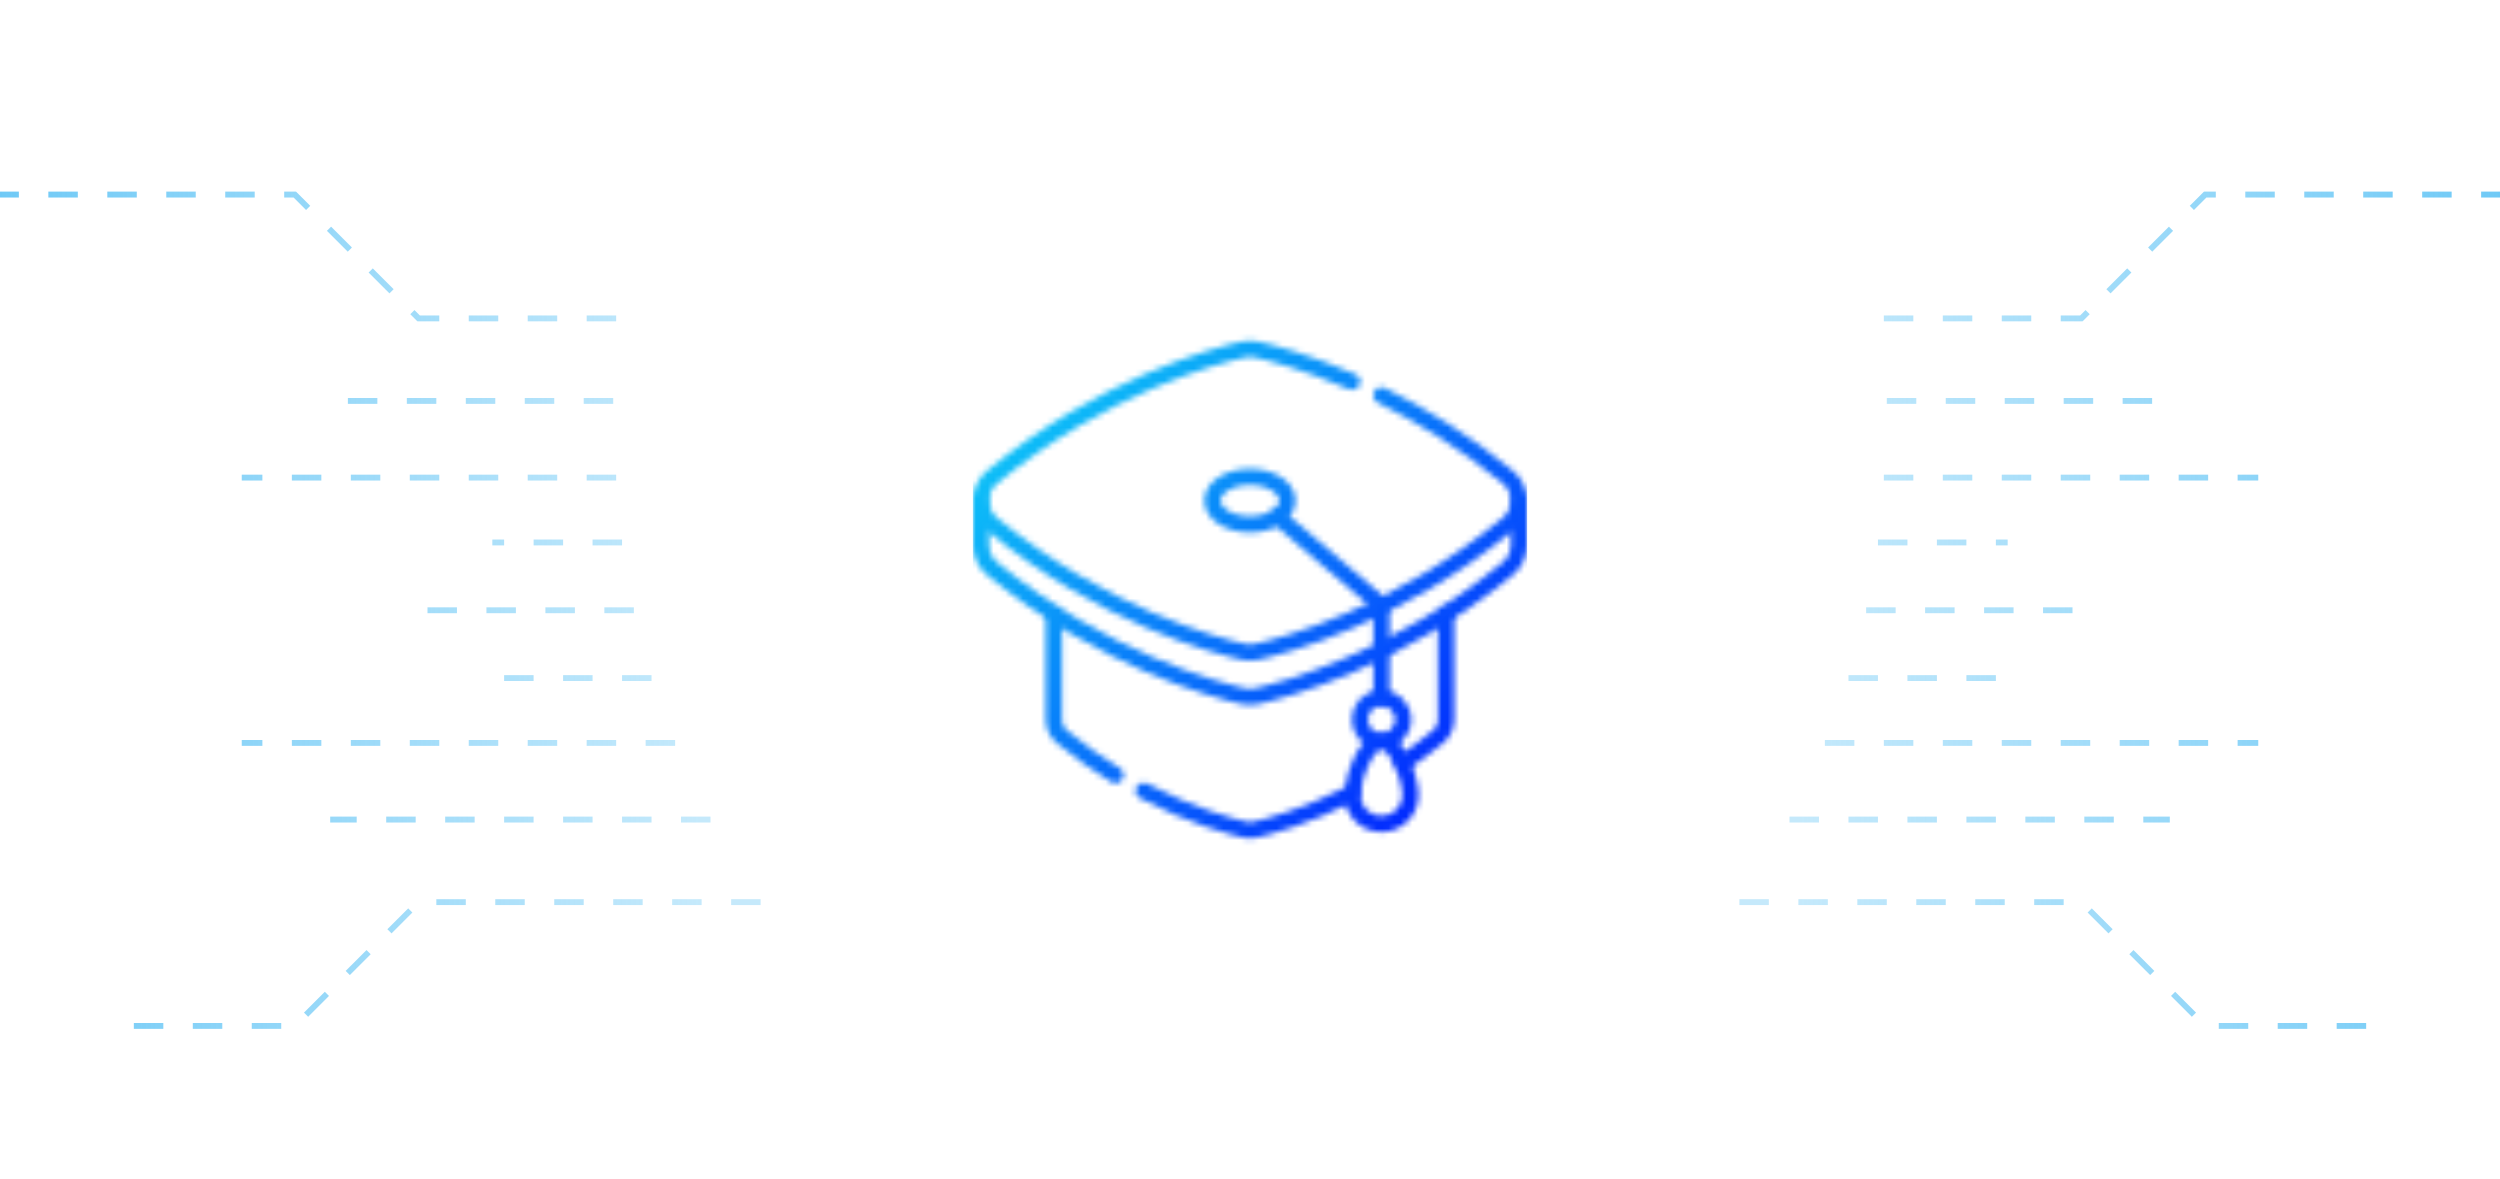 <svg width="424" height="200" viewBox="0 0 424 200" fill="none" xmlns="http://www.w3.org/2000/svg">
<g clip-path="url(#clip0_4393_21632)">
<g clip-path="url(#clip1_4393_21632)">
<g filter="url(#filter0_d_4393_21632)">
<path d="M290.532 28.925C265.711 27.625 241.694 19.681 220.992 5.925C218.326 4.15 215.195 3.203 211.992 3.203C208.79 3.203 205.658 4.15 202.992 5.925C182.266 19.65 158.26 27.611 133.439 28.992C129.221 29.133 125.179 30.72 121.991 33.486C118.803 36.252 116.661 40.029 115.926 44.185C111.366 71.998 104.452 165.232 207.152 196.092C210.315 197.034 213.683 197.034 216.846 196.092C319.466 165.265 312.666 72.132 308.092 44.325C307.386 40.129 305.253 36.305 302.054 33.499C298.854 30.694 294.785 29.078 290.532 28.925ZM213.959 186.512C212.679 186.885 211.319 186.885 210.039 186.512C117.726 158.778 120.372 78.872 125.799 45.805C126.176 43.9 127.197 42.182 128.69 40.939C130.182 39.696 132.057 39.004 133.999 38.978C160.597 37.495 186.322 28.961 208.532 14.252C209.556 13.558 210.763 13.188 211.999 13.188C213.235 13.188 214.443 13.558 215.466 14.252C237.656 28.994 263.395 37.51 289.999 38.912C291.967 38.961 293.858 39.687 295.354 40.966C296.85 42.246 297.859 44.002 298.212 45.938C303.612 78.972 306.192 158.805 213.959 186.512Z" fill="white"/>
<path d="M213.959 186.512C212.679 186.885 211.319 186.885 210.039 186.512C117.726 158.778 120.372 78.872 125.799 45.805C126.176 43.9 127.197 42.182 128.69 40.939C130.182 39.696 132.057 39.004 133.999 38.978C160.597 37.495 186.322 28.961 208.532 14.252C209.556 13.558 210.763 13.188 211.999 13.188C213.235 13.188 214.443 13.558 215.466 14.252C237.656 28.994 263.395 37.51 289.999 38.912C291.967 38.961 293.858 39.687 295.354 40.966C296.85 42.246 297.859 44.002 298.212 45.938C303.612 78.972 306.192 158.805 213.959 186.512Z" fill="white"/>
</g>
<mask id="mask0_4393_21632" style="mask-type:alpha" maskUnits="userSpaceOnUse" x="165" y="53" width="94" height="94">
<mask id="mask1_4393_21632" style="mask-type:luminance" maskUnits="userSpaceOnUse" x="165" y="53" width="94" height="94">
<path d="M165 53H259V147H165V53Z" fill="white"/>
</mask>
<g mask="url(#mask1_4393_21632)">
<path d="M193.965 134.141C202.199 138.472 208.917 140.21 211.177 140.715C211.715 140.835 212.273 140.835 212.811 140.715C215.012 140.223 221.449 138.56 229.395 134.467" stroke="black" stroke-width="2.754" stroke-miterlimit="10" stroke-linecap="round" stroke-linejoin="round"/>
<path d="M178.742 104.101V122.06C178.742 123.138 179.201 124.217 180.117 124.972C183.172 127.493 186.233 129.633 189.181 131.445" stroke="black" stroke-width="2.754" stroke-miterlimit="10" stroke-linecap="round" stroke-linejoin="round"/>
<path d="M245.251 104.086V122.046C245.251 123.123 244.792 124.203 243.876 124.957C241.862 126.619 239.844 128.115 237.859 129.461" stroke="black" stroke-width="2.754" stroke-miterlimit="10" stroke-linecap="round" stroke-linejoin="round"/>
<path d="M234.302 67.06C240.882 70.317 248.314 74.802 255.727 80.918C258.241 82.99 258.241 86.835 255.727 88.908C236.841 104.486 217.843 109.49 213.11 110.548C212.372 110.713 211.608 110.713 210.87 110.548C206.137 109.49 187.138 104.486 168.252 88.908C165.739 86.835 165.739 82.99 168.252 80.918C187.138 65.342 206.137 60.337 210.87 59.278C211.608 59.112 212.372 59.112 213.11 59.278C215.496 59.812 221.509 61.349 229.308 64.74" stroke="black" stroke-width="2.754" stroke-miterlimit="10" stroke-linecap="round" stroke-linejoin="round"/>
<path d="M218.336 84.908C218.336 82.683 215.493 80.879 211.986 80.879C208.479 80.879 205.637 82.683 205.637 84.908C205.637 87.133 208.479 88.938 211.986 88.938C215.493 88.938 218.336 87.133 218.336 84.908Z" stroke="black" stroke-width="2.754" stroke-miterlimit="10" stroke-linecap="round" stroke-linejoin="round"/>
<path d="M257.613 84.921V92.436C257.613 93.915 256.985 95.395 255.728 96.433C236.841 112.009 217.843 117.013 213.11 118.073C212.372 118.236 211.608 118.236 210.87 118.073C206.137 117.013 187.139 112.009 168.253 96.433C166.995 95.395 166.367 93.915 166.367 92.436V84.921" stroke="black" stroke-width="2.754" stroke-miterlimit="10" stroke-linecap="round" stroke-linejoin="round"/>
<path d="M216.668 87.642L234.297 102.657V118.359" stroke="black" stroke-width="2.754" stroke-miterlimit="10" stroke-linecap="round" stroke-linejoin="round"/>
<path d="M237.968 122.038C237.968 120.009 236.323 118.365 234.294 118.365C232.266 118.365 230.621 120.009 230.621 122.038C230.621 124.066 232.266 125.711 234.294 125.711C236.323 125.711 237.968 124.066 237.968 122.038Z" stroke="black" stroke-width="2.754" stroke-miterlimit="10" stroke-linecap="round" stroke-linejoin="round"/>
<path d="M239.2 134.834C239.2 132.123 237.002 125.71 234.291 125.71C231.58 125.71 229.383 132.123 229.383 134.834C229.383 137.545 231.58 139.742 234.291 139.742C237.002 139.742 239.2 137.545 239.2 134.834Z" stroke="black" stroke-width="2.754" stroke-miterlimit="10" stroke-linecap="round" stroke-linejoin="round"/>
</g>
</mask>
<g mask="url(#mask0_4393_21632)">
<rect x="165" y="53" width="94" height="94" fill="url(#paint0_linear_4393_21632)"/>
</g>
</g>
<path d="M104.5 54H71L50 33H0M104 68H56M104.5 81H41M105.5 92H83.5M107.5 103.5H71M129 153H71L50 174H20.5M120.5 139H56M114.5 126H41M110.5 115H83.5" stroke="url(#paint1_linear_4393_21632)" stroke-dasharray="5 5"/>
<path d="M319.5 54H353L374 33H424M320 68H368M319.5 81H383M318.5 92H340.5M316.5 103.5H353M295 153H353L374 174H403.5M303.5 139H368M309.5 126H383M313.5 115H340.5" stroke="url(#paint2_linear_4393_21632)" stroke-dasharray="5 5"/>
</g>
<defs>
<filter id="filter0_d_4393_21632" x="105.766" y="-4.797" width="212.48" height="209.594" filterUnits="userSpaceOnUse" color-interpolation-filters="sRGB">
<feFlood flood-opacity="0" result="BackgroundImageFix"/>
<feColorMatrix in="SourceAlpha" type="matrix" values="0 0 0 0 0 0 0 0 0 0 0 0 0 0 0 0 0 0 127 0" result="hardAlpha"/>
<feOffset/>
<feGaussianBlur stdDeviation="4"/>
<feComposite in2="hardAlpha" operator="out"/>
<feColorMatrix type="matrix" values="0 0 0 0 0.487 0 0 0 0 0.487 0 0 0 0 0.487 0 0 0 0.1 0"/>
<feBlend mode="normal" in2="BackgroundImageFix" result="effect1_dropShadow_4393_21632"/>
<feBlend mode="normal" in="SourceGraphic" in2="effect1_dropShadow_4393_21632" result="shape"/>
</filter>
<linearGradient id="paint0_linear_4393_21632" x1="258.85" y1="147" x2="165.15" y2="53" gradientUnits="userSpaceOnUse">
<stop stop-color="#000BFF"/>
<stop offset="1" stop-color="#0FDFF6"/>
</linearGradient>
<linearGradient id="paint1_linear_4393_21632" x1="118.5" y1="104" x2="-2.5" y2="104" gradientUnits="userSpaceOnUse">
<stop stop-color="#6EC9F6" stop-opacity="0.4"/>
<stop offset="1" stop-color="#6EC9F6"/>
</linearGradient>
<linearGradient id="paint2_linear_4393_21632" x1="305.5" y1="104" x2="426.5" y2="104" gradientUnits="userSpaceOnUse">
<stop stop-color="#6EC9F6" stop-opacity="0.4"/>
<stop offset="1" stop-color="#6EC9F6"/>
</linearGradient>
<clipPath id="clip0_4393_21632">
<rect width="424" height="200" fill="white"/>
</clipPath>
<clipPath id="clip1_4393_21632">
<rect width="200" height="200" fill="white" transform="translate(112)"/>
</clipPath>
</defs>
</svg>
